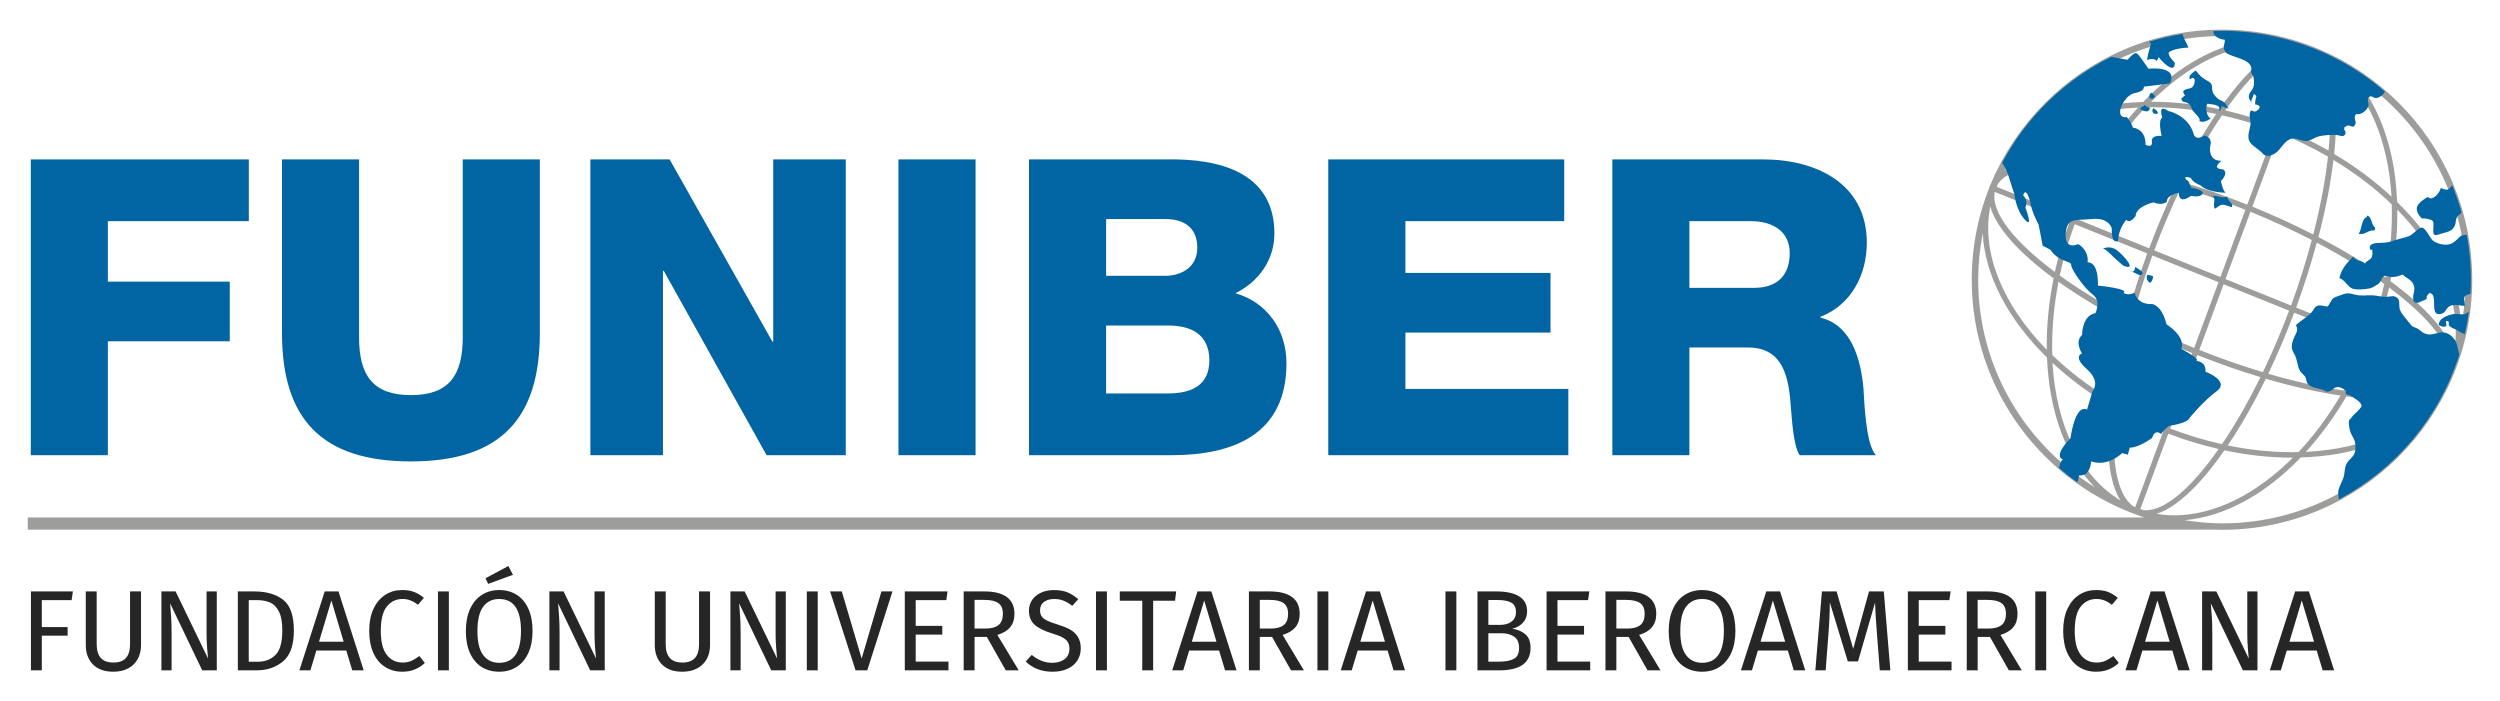<svg width="221" height="62" viewBox="0 0 221 62" fill="none" xmlns="http://www.w3.org/2000/svg">
<path d="M2.735 59.258V52.282H6.443L6.332 53.051H3.697V55.43H5.977V56.191H3.697V59.258H2.735Z" fill="#262626"/>
<path d="M12.468 57.021C12.468 57.486 12.373 57.896 12.181 58.25C11.987 58.605 11.707 58.881 11.339 59.081C10.971 59.28 10.531 59.38 10.018 59.38C9.24 59.38 8.641 59.166 8.217 58.736C7.797 58.309 7.583 57.736 7.583 57.021V52.282H8.546V56.95C8.546 57.489 8.67 57.895 8.912 58.164C9.154 58.434 9.522 58.568 10.017 58.568C10.516 58.568 10.887 58.435 11.129 58.17C11.373 57.902 11.495 57.497 11.495 56.95V52.282H12.467V57.021H12.468Z" fill="#262626"/>
<path d="M19.162 59.258H17.876L15.038 53.336C15.079 53.802 15.111 54.232 15.134 54.627C15.158 55.022 15.169 55.499 15.169 56.059V59.258H14.269V52.282H15.524L18.393 58.216C18.373 58.039 18.346 57.734 18.311 57.294C18.277 56.855 18.26 56.452 18.26 56.09V52.282H19.163V59.258H19.162Z" fill="#262626"/>
<path d="M25.022 53.016C25.66 53.507 25.979 54.412 25.979 55.735C25.979 57.024 25.66 57.934 25.022 58.463C24.385 58.993 23.608 59.258 22.696 59.258H21.025V52.282H22.485C23.54 52.282 24.385 52.526 25.022 53.016ZM21.989 53.052V58.499H22.77C23.416 58.499 23.946 58.3 24.349 57.901C24.753 57.502 24.956 56.779 24.956 55.734C24.956 54.999 24.851 54.433 24.644 54.038C24.435 53.644 24.168 53.38 23.844 53.249C23.519 53.116 23.138 53.051 22.697 53.051H21.989V53.052Z" fill="#262626"/>
<path d="M31.14 59.258L30.612 57.506H27.966L27.44 59.258H26.467L28.705 52.282H29.922L32.151 59.258H31.14ZM28.201 56.728H30.379L29.294 53.083L28.201 56.728Z" fill="#262626"/>
<path d="M36.595 52.322C36.884 52.431 37.173 52.606 37.473 52.849L36.945 53.466C36.519 53.122 36.071 52.949 35.597 52.949C35.016 52.949 34.548 53.173 34.194 53.618C33.84 54.063 33.662 54.779 33.662 55.764C33.662 56.723 33.838 57.431 34.188 57.886C34.539 58.34 35.005 58.568 35.585 58.568C35.885 58.568 36.143 58.519 36.366 58.418C36.591 58.316 36.826 58.175 37.076 57.993L37.552 58.599C37.336 58.823 37.061 59.008 36.72 59.156C36.384 59.305 35.997 59.38 35.556 59.38C34.99 59.38 34.484 59.239 34.042 58.96C33.599 58.679 33.254 58.269 33.008 57.725C32.762 57.181 32.638 56.528 32.638 55.766C32.638 55.003 32.768 54.35 33.024 53.806C33.28 53.262 33.628 52.852 34.067 52.577C34.505 52.299 34.994 52.16 35.534 52.16C35.955 52.16 36.307 52.215 36.595 52.322Z" fill="#262626"/>
<path d="M39.679 52.282V59.258H38.716V52.282H39.679Z" fill="#262626"/>
<path d="M45.675 52.58C46.117 52.86 46.461 53.271 46.708 53.812C46.953 54.352 47.078 55.007 47.078 55.774C47.078 56.532 46.953 57.179 46.708 57.719C46.46 58.26 46.117 58.67 45.675 58.954C45.233 59.238 44.718 59.38 44.13 59.38C43.542 59.38 43.027 59.241 42.583 58.966C42.142 58.689 41.797 58.28 41.55 57.74C41.303 57.199 41.181 56.549 41.181 55.786C41.181 55.037 41.304 54.389 41.55 53.842C41.797 53.296 42.144 52.879 42.587 52.592C43.035 52.305 43.547 52.16 44.13 52.16C44.718 52.16 45.233 52.301 45.675 52.58ZM42.711 53.64C42.373 54.098 42.204 54.815 42.204 55.786C42.204 56.752 42.374 57.46 42.715 57.913C43.058 58.365 43.529 58.592 44.13 58.592C45.413 58.592 46.055 57.653 46.055 55.775C46.055 53.892 45.413 52.951 44.13 52.951C43.523 52.95 43.049 53.18 42.711 53.64ZM44.939 50.035L45.344 50.814L43.154 51.616L42.915 51.119L44.939 50.035Z" fill="#262626"/>
<path d="M53.458 59.258H52.172L49.335 53.336C49.376 53.802 49.407 54.232 49.431 54.627C49.454 55.022 49.466 55.499 49.466 56.059V59.258H48.565V52.282H49.821L52.69 58.216C52.669 58.039 52.642 57.734 52.607 57.294C52.573 56.855 52.556 56.452 52.556 56.09V52.282H53.459V59.258H53.458Z" fill="#262626"/>
<path d="M62.77 57.021C62.77 57.486 62.672 57.896 62.482 58.25C62.288 58.605 62.007 58.881 61.638 59.081C61.27 59.28 60.829 59.38 60.317 59.38C59.54 59.38 58.939 59.166 58.518 58.736C58.096 58.309 57.883 57.736 57.883 57.021V52.282H58.848V56.95C58.848 57.489 58.968 57.895 59.212 58.164C59.453 58.434 59.823 58.568 60.316 58.568C60.816 58.568 61.186 58.435 61.431 58.17C61.675 57.902 61.795 57.497 61.795 56.95V52.282H62.768V57.021H62.77Z" fill="#262626"/>
<path d="M69.463 59.258H68.176L65.34 53.336C65.379 53.802 65.412 54.232 65.436 54.627C65.46 55.022 65.472 55.499 65.472 56.059V59.258H64.57V52.282H65.828L68.693 58.216C68.672 58.039 68.645 57.734 68.615 57.294C68.581 56.855 68.564 56.452 68.564 56.09V52.282H69.464V59.258H69.463Z" fill="#262626"/>
<path d="M72.286 52.282V59.258H71.323V52.282H72.286Z" fill="#262626"/>
<path d="M78.895 52.282L76.666 59.258H75.633L73.382 52.282H74.415L76.169 58.216L77.92 52.282H78.895Z" fill="#262626"/>
<path d="M83.765 52.282L83.654 53.051H80.948V55.328H83.297V56.099H80.948V58.487H83.844V59.256H79.984V52.28H83.765V52.282Z" fill="#262626"/>
<path d="M87.236 56.302H86.152V59.258H85.189V52.282H87.024C87.893 52.282 88.555 52.448 89.002 52.779C89.453 53.11 89.678 53.601 89.678 54.255C89.678 54.742 89.552 55.138 89.303 55.441C89.054 55.745 88.677 55.973 88.168 56.128L90.053 59.256H88.909L87.236 56.302ZM87.123 55.564C87.629 55.564 88.013 55.46 88.269 55.254C88.526 55.047 88.655 54.715 88.655 54.255C88.655 53.824 88.524 53.512 88.263 53.321C88.004 53.128 87.588 53.031 87.013 53.031H86.151V55.564H87.123Z" fill="#262626"/>
<path d="M94.353 52.359C94.682 52.49 95.005 52.694 95.314 52.97L94.788 53.558C94.526 53.349 94.265 53.196 94.013 53.098C93.761 52.999 93.488 52.951 93.197 52.951C92.833 52.951 92.532 53.036 92.297 53.203C92.058 53.372 91.94 53.62 91.94 53.944C91.94 54.146 91.982 54.317 92.063 54.455C92.145 54.594 92.296 54.721 92.512 54.836C92.733 54.95 93.053 55.069 93.472 55.199C93.911 55.334 94.275 55.479 94.568 55.634C94.857 55.79 95.092 56.005 95.27 56.277C95.45 56.551 95.54 56.898 95.54 57.316C95.54 57.72 95.438 58.079 95.239 58.388C95.04 58.699 94.753 58.943 94.379 59.117C94.004 59.294 93.56 59.381 93.045 59.381C92.08 59.381 91.29 59.081 90.675 58.479L91.202 57.893C91.485 58.122 91.773 58.297 92.063 58.413C92.354 58.531 92.677 58.592 93.035 58.592C93.471 58.592 93.826 58.484 94.11 58.272C94.393 58.061 94.536 57.752 94.536 57.345C94.536 57.117 94.493 56.925 94.405 56.775C94.314 56.622 94.164 56.485 93.953 56.364C93.739 56.244 93.433 56.121 93.026 56C92.311 55.783 91.787 55.524 91.454 55.22C91.124 54.915 90.958 54.505 90.958 53.985C90.958 53.633 91.05 53.321 91.239 53.042C91.423 52.767 91.683 52.552 92.017 52.395C92.352 52.241 92.731 52.163 93.157 52.163C93.622 52.16 94.023 52.226 94.353 52.359Z" fill="#262626"/>
<path d="M97.85 52.282V59.258H96.885V52.282H97.85Z" fill="#262626"/>
<path d="M103.975 52.282L103.874 53.102H101.939V59.257H100.976V53.102H98.988V52.282H103.975Z" fill="#262626"/>
<path d="M108.296 59.258L107.767 57.506H105.124L104.598 59.258H103.625L105.863 52.282H107.08L109.308 59.258H108.296ZM105.358 56.728H107.536L106.451 53.083L105.358 56.728Z" fill="#262626"/>
<path d="M112.452 56.302H111.367V59.258H110.403V52.282H112.238C113.107 52.282 113.768 52.448 114.217 52.779C114.668 53.11 114.892 53.601 114.892 54.255C114.892 54.742 114.767 55.138 114.518 55.441C114.267 55.745 113.889 55.973 113.383 56.128L115.265 59.256H114.123L112.452 56.302ZM112.338 55.564C112.846 55.564 113.228 55.46 113.485 55.254C113.739 55.047 113.868 54.715 113.868 54.255C113.868 53.824 113.737 53.512 113.478 53.321C113.218 53.128 112.801 53.031 112.226 53.031H111.367V55.564H112.338Z" fill="#262626"/>
<path d="M117.425 52.282V59.258H116.462V52.282H117.425Z" fill="#262626"/>
<path d="M123.19 59.258L122.663 57.506H120.021L119.492 59.258H118.52L120.759 52.282H121.978L124.203 59.258H123.19ZM120.252 56.728H122.43L121.345 53.083L120.252 56.728Z" fill="#262626"/>
<path d="M128.742 52.282V59.258H127.78V52.282H128.742Z" fill="#262626"/>
<path d="M134.855 56.079C135.15 56.337 135.299 56.734 135.299 57.274C135.299 58.596 134.379 59.258 132.534 59.258H130.608V52.282H132.259C133.145 52.282 133.822 52.427 134.29 52.718C134.76 53.008 134.997 53.449 134.997 54.044C134.997 54.448 134.87 54.786 134.614 55.056C134.363 55.326 134.052 55.498 133.687 55.572C134.169 55.655 134.556 55.822 134.855 56.079ZM131.571 53.04V55.239H132.626C133.029 55.239 133.363 55.141 133.621 54.945C133.884 54.749 134.013 54.472 134.013 54.114C134.013 53.71 133.877 53.43 133.603 53.275C133.332 53.119 132.915 53.04 132.36 53.04H131.571ZM133.837 58.236C134.137 58.067 134.286 57.747 134.286 57.274C134.286 56.815 134.14 56.484 133.85 56.282C133.558 56.079 133.18 55.978 132.714 55.978H131.57V58.489H132.533C133.101 58.489 133.534 58.405 133.837 58.236Z" fill="#262626"/>
<path d="M140.496 52.282L140.387 53.051H137.681V55.328H140.03V56.099H137.681V58.487H140.576V59.256H136.716V52.28H140.496V52.282Z" fill="#262626"/>
<path d="M143.969 56.302H142.885V59.258H141.922V52.282H143.756C144.629 52.282 145.291 52.448 145.738 52.779C146.185 53.11 146.414 53.601 146.414 54.255C146.414 54.742 146.287 55.138 146.036 55.441C145.787 55.745 145.407 55.973 144.901 56.128L146.787 59.256H145.642L143.969 56.302ZM143.858 55.564C144.365 55.564 144.749 55.46 145.003 55.254C145.261 55.047 145.388 54.715 145.388 54.255C145.388 53.824 145.259 53.512 144.998 53.321C144.738 53.128 144.319 53.031 143.746 53.031H142.885V55.564H143.858Z" fill="#262626"/>
<path d="M152.009 52.58C152.45 52.86 152.793 53.271 153.042 53.812C153.286 54.352 153.411 55.007 153.411 55.774C153.411 56.532 153.286 57.179 153.042 57.719C152.793 58.26 152.45 58.67 152.009 58.954C151.568 59.238 151.051 59.38 150.462 59.38C149.875 59.38 149.361 59.241 148.918 58.966C148.476 58.689 148.128 58.28 147.884 57.74C147.636 57.199 147.512 56.549 147.512 55.786C147.512 55.037 147.636 54.389 147.884 53.842C148.128 53.296 148.478 52.879 148.921 52.592C149.367 52.305 149.881 52.16 150.462 52.16C151.051 52.16 151.568 52.301 152.009 52.58ZM149.046 53.64C148.705 54.098 148.538 54.815 148.538 55.786C148.538 56.752 148.706 57.46 149.051 57.913C149.391 58.365 149.862 58.592 150.463 58.592C151.747 58.592 152.391 57.654 152.391 55.775C152.391 53.892 151.748 52.951 150.463 52.951C149.856 52.95 149.382 53.18 149.046 53.64Z" fill="#262626"/>
<path d="M158.57 59.258L158.045 57.506H155.398L154.871 59.258H153.898L156.138 52.282H157.356L159.585 59.258H158.57ZM155.631 56.728H157.809L156.724 53.083L155.631 56.728Z" fill="#262626"/>
<path d="M167.106 59.258H166.174L165.929 56.109C165.828 54.875 165.771 53.927 165.757 53.265L164.248 58.469H163.346L161.756 53.254C161.756 54.098 161.712 55.072 161.623 56.18L161.389 59.258H160.477L161.056 52.282H162.354L163.822 57.355L165.221 52.282H166.527L167.106 59.258Z" fill="#262626"/>
<path d="M172.436 52.282L172.325 53.051H169.617V55.328H171.97V56.099H169.617V58.487H172.516V59.256H168.654V52.28H172.436V52.282Z" fill="#262626"/>
<path d="M175.909 56.302H174.826V59.258H173.861V52.282H175.696C176.566 52.282 177.227 52.448 177.675 52.779C178.126 53.11 178.35 53.601 178.35 54.255C178.35 54.742 178.224 55.138 177.977 55.441C177.726 55.745 177.348 55.973 176.842 56.128L178.724 59.256H177.582L175.909 56.302ZM175.796 55.564C176.303 55.564 176.684 55.46 176.942 55.254C177.197 55.047 177.326 54.715 177.326 54.255C177.326 53.824 177.195 53.512 176.936 53.321C176.675 53.128 176.259 53.031 175.683 53.031H174.825V55.564H175.796Z" fill="#262626"/>
<path d="M180.885 52.282V59.258H179.92V52.282H180.885Z" fill="#262626"/>
<path d="M186.338 52.322C186.626 52.431 186.917 52.606 187.215 52.849L186.688 53.466C186.263 53.122 185.811 52.949 185.34 52.949C184.759 52.949 184.292 53.173 183.938 53.618C183.584 54.063 183.406 54.779 183.406 55.764C183.406 56.723 183.581 57.431 183.933 57.886C184.285 58.34 184.749 58.568 185.33 58.568C185.628 58.568 185.888 58.519 186.111 58.418C186.332 58.316 186.571 58.175 186.822 57.993L187.297 58.599C187.08 58.823 186.804 59.008 186.465 59.156C186.129 59.305 185.74 59.38 185.299 59.38C184.732 59.38 184.227 59.239 183.785 58.96C183.343 58.679 183.001 58.269 182.752 57.725C182.508 57.181 182.385 56.528 182.385 55.766C182.385 55.003 182.512 54.35 182.768 53.806C183.027 53.262 183.372 52.852 183.811 52.577C184.249 52.299 184.741 52.16 185.281 52.16C185.699 52.16 186.053 52.215 186.338 52.322Z" fill="#262626"/>
<path d="M192.56 59.258L192.032 57.506H189.388L188.862 59.258H187.89L190.127 52.282H191.343L193.572 59.258H192.56ZM189.621 56.728H191.798L190.715 53.083L189.621 56.728Z" fill="#262626"/>
<path d="M199.56 59.258H198.272L195.437 53.336C195.477 53.802 195.51 54.232 195.532 54.627C195.555 55.022 195.567 55.499 195.567 56.059V59.258H194.666V52.282H195.924L198.789 58.216C198.772 58.039 198.745 57.734 198.711 57.294C198.677 56.855 198.66 56.452 198.66 56.09V52.282H199.56V59.258Z" fill="#262626"/>
<path d="M205.323 59.258L204.794 57.506H202.151L201.625 59.258H200.652L202.89 52.282H204.108L206.337 59.258H205.323ZM202.386 56.728H204.563L203.478 53.083L202.386 56.728Z" fill="#262626"/>
<path d="M196.424 2.62C184.225 2.62 174.302 12.538 174.302 24.728C174.302 34.526 180.715 42.851 189.564 45.741H2.455V46.82H195.807C196.013 46.826 196.216 46.835 196.424 46.835C208.62 46.835 218.545 36.917 218.545 24.728C218.545 12.538 208.62 2.62 196.424 2.62ZM210.9 13.732C211.169 14.903 211.336 16.126 211.413 17.384C209.92 15.994 208.215 14.723 206.339 13.611C206.734 9.809 206.42 6.839 205.392 5.221C208.058 6.813 209.993 9.76 210.9 13.732ZM190.638 45.423C192.421 44.866 194.532 42.843 196.639 39.81C198.659 40.236 200.669 40.457 202.614 40.457C202.639 40.457 202.663 40.456 202.687 40.456C199.487 43.655 195.788 45.554 192.198 45.554C191.669 45.554 191.147 45.506 190.638 45.423ZM196.117 24.945L193.963 30.759C192.035 29.976 190.2 29.124 188.486 28.238C188.975 26.405 189.566 24.508 190.267 22.584L196.117 24.945ZM190.437 22.132C191.168 20.173 191.967 18.304 192.809 16.558C194.658 17.113 196.563 17.773 198.489 18.543L196.286 24.49L190.437 22.132ZM196.568 25.126L202.355 27.462C201.64 29.37 200.859 31.192 200.037 32.897C198.206 32.347 196.323 31.695 194.417 30.933L196.568 25.126ZM196.736 24.671L198.94 18.72C200.849 19.497 202.663 20.34 204.36 21.217C203.865 23.081 203.262 25.011 202.547 26.966C202.542 26.98 202.535 26.994 202.53 27.009L196.736 24.671ZM199.11 18.267L201.517 11.765C201.568 11.786 201.62 11.804 201.673 11.825C203.119 12.413 204.49 13.094 205.793 13.846C205.56 15.938 205.123 18.268 204.49 20.729C202.812 19.871 201.016 19.043 199.11 18.267ZM198.658 18.09C196.748 17.328 194.861 16.673 193.022 16.12C194.116 13.896 195.268 11.892 196.426 10.191C197.98 10.537 199.533 11.006 201.065 11.594L198.658 18.09ZM192.548 15.976C190.213 15.295 187.985 14.793 185.939 14.492C187.046 12.62 188.299 10.932 189.655 9.494C189.849 9.489 190.037 9.479 190.23 9.479C192.082 9.479 193.989 9.681 195.911 10.073C194.766 11.774 193.629 13.767 192.548 15.976ZM192.33 16.415C191.504 18.145 190.715 20.002 189.988 21.95L183.584 19.367C184.186 17.804 184.885 16.317 185.672 14.937C187.724 15.225 189.974 15.729 192.33 16.415ZM189.816 22.403C189.117 24.324 188.527 26.2 188.038 28.006C185.795 26.823 183.784 25.585 182.08 24.355C182.394 22.898 182.813 21.423 183.353 19.947C183.369 19.903 183.389 19.861 183.405 19.818L189.816 22.403ZM187.9 28.497C187.257 30.943 186.819 33.236 186.572 35.313C184.631 34.14 182.902 32.812 181.423 31.383C181.358 29.323 181.535 27.144 181.973 24.912C183.674 26.12 185.665 27.332 187.9 28.497ZM188.357 28.727C190.051 29.59 191.86 30.427 193.785 31.21C193.789 31.212 193.793 31.213 193.797 31.215L191.388 37.713C191.316 37.684 191.241 37.658 191.17 37.629C189.715 37.038 188.344 36.357 187.053 35.61C187.289 33.517 187.725 31.188 188.357 28.727ZM194.249 31.389C196.135 32.14 198.005 32.791 199.824 33.336C198.733 35.559 197.58 37.563 196.424 39.262C194.889 38.921 193.354 38.459 191.843 37.882L194.249 31.389ZM202.614 39.974C200.764 39.974 198.855 39.772 196.935 39.378C198.082 37.68 199.219 35.69 200.298 33.481C202.628 34.164 204.858 34.665 206.904 34.965C205.797 36.835 204.546 38.521 203.188 39.958C202.998 39.965 202.81 39.974 202.614 39.974ZM200.513 33.041C201.323 31.352 202.092 29.541 202.807 27.642L209.21 30.225C208.614 31.737 207.938 33.178 207.175 34.52C205.123 34.23 202.871 33.726 200.513 33.041ZM202.98 27.191C202.987 27.17 202.994 27.151 203.002 27.133C203.713 25.183 204.31 23.281 204.807 21.449C207.05 22.63 209.064 23.87 210.765 25.101C210.449 26.571 210.031 28.047 209.492 29.512C209.461 29.601 209.422 29.687 209.388 29.775L202.98 27.191ZM204.947 20.958C205.59 18.51 206.029 16.215 206.275 14.139C208.195 15.296 209.931 16.616 211.428 18.068C211.499 20.159 211.311 22.339 210.874 24.547C209.173 23.335 207.186 22.121 204.947 20.958ZM204.193 4.663C205.742 5.625 206.274 8.874 205.844 13.311C204.582 12.592 203.249 11.942 201.856 11.377C201.799 11.353 201.741 11.334 201.684 11.311L204.153 4.647C204.166 4.652 204.18 4.657 204.193 4.663ZM203.378 4.365C203.484 4.401 203.593 4.443 203.698 4.481L201.232 11.139C199.741 10.566 198.228 10.106 196.714 9.761C199.063 6.406 201.39 4.346 203.158 4.346C203.233 4.346 203.305 4.356 203.378 4.365ZM202.205 4.034C200.42 4.591 198.314 6.612 196.206 9.646C194.188 9.22 192.178 8.997 190.231 8.997C190.206 8.997 190.182 8.999 190.157 8.999C193.357 5.802 197.053 3.904 200.644 3.904C201.172 3.903 201.696 3.95 202.205 4.034ZM196.424 3.19C197.554 3.19 198.658 3.303 199.742 3.473C196.179 3.769 192.566 5.78 189.459 9.014C184.807 9.154 180.963 10.53 178.446 12.875C182.309 7.047 188.921 3.19 196.424 3.19ZM189.006 9.51C187.7 10.943 186.49 12.588 185.424 14.414C184.15 14.247 182.952 14.155 181.858 14.155C179.808 14.155 178.248 14.467 177.219 15.067C179.347 11.783 183.58 9.772 189.006 9.51ZM176.597 16.29C177.288 15.226 179.125 14.64 181.858 14.64C182.873 14.64 183.985 14.725 185.159 14.872C184.398 16.221 183.722 17.668 183.133 19.186L176.508 16.514C176.54 16.439 176.566 16.363 176.597 16.29ZM176.334 16.988C176.336 16.981 176.338 16.975 176.339 16.967L182.956 19.635C182.937 19.684 182.916 19.73 182.899 19.78C182.376 21.202 181.963 22.628 181.648 24.036C178.064 21.367 176.006 18.785 176.334 16.988ZM175.941 18.247C176.449 20.101 178.448 22.335 181.542 24.604C181.102 26.775 180.903 28.897 180.936 30.921C177.062 26.968 175.121 22.34 175.941 18.247ZM174.872 24.728C174.872 23.322 175.016 21.95 175.274 20.619C175.448 24.318 177.514 28.229 180.953 31.608C181.15 36.353 182.614 40.458 185.177 43.065C179.008 39.273 174.872 32.482 174.872 24.728ZM181.437 32.073C182.911 33.447 184.613 34.721 186.508 35.85C186.112 39.651 186.424 42.62 187.452 44.239C183.886 42.101 181.765 37.576 181.437 32.073ZM188.64 44.789C187.1 43.816 186.572 40.57 187.002 36.142C188.254 36.858 189.583 37.507 190.989 38.078C191.065 38.108 191.146 38.134 191.22 38.165L188.753 44.831C188.716 44.815 188.678 44.804 188.64 44.789ZM189.206 44.997L191.674 38.338C193.145 38.898 194.638 39.351 196.13 39.691C193.781 43.049 191.452 45.112 189.683 45.112C189.681 45.112 189.681 45.112 189.681 45.112C189.608 45.112 189.542 45.101 189.474 45.095C189.385 45.065 189.296 45.029 189.206 44.997ZM196.424 46.266C195.29 46.266 194.188 46.152 193.103 45.984C196.663 45.687 200.278 43.674 203.385 40.44C208.039 40.301 211.887 38.923 214.405 36.574C210.543 42.406 203.929 46.266 196.424 46.266ZM203.84 39.944C205.146 38.511 206.354 36.866 207.423 35.041C208.693 35.211 209.892 35.302 210.986 35.302C210.986 35.302 210.986 35.302 210.988 35.302C213.032 35.302 214.591 34.991 215.619 34.394C213.492 37.674 209.26 39.682 203.84 39.944ZM216.248 33.166C215.558 34.23 213.722 34.819 210.988 34.819C210.986 34.819 210.986 34.819 210.986 34.819C209.972 34.819 208.859 34.731 207.687 34.584C208.425 33.275 209.082 31.873 209.658 30.407L216.287 33.079C216.273 33.108 216.259 33.138 216.248 33.166ZM216.511 32.468C216.49 32.521 216.475 32.574 216.452 32.625L209.837 29.955C209.872 29.862 209.914 29.772 209.945 29.679C210.464 28.263 210.88 26.839 211.198 25.419C214.784 28.087 216.838 30.671 216.511 32.468ZM216.903 31.207C216.397 29.353 214.401 27.121 211.307 24.853C211.746 22.706 211.952 20.583 211.921 18.535C212.813 19.445 213.612 20.402 214.306 21.397C216.638 24.743 217.52 28.16 216.903 31.207ZM214.702 21.12C213.907 19.976 212.958 18.889 211.906 17.856C211.848 16.395 211.68 14.974 211.37 13.624C210.685 10.609 209.418 8.156 207.692 6.405C213.849 10.2 217.973 16.984 217.973 24.728C217.973 26.108 217.83 27.453 217.581 28.761C217.457 26.29 216.489 23.679 214.702 21.12Z" fill="#9D9D9C"/>
<path fill-rule="evenodd" clip-rule="evenodd" d="M194.962 32.855C195.032 31.906 194.121 31.906 194.121 31.906C194.635 31.8 192.83 30.836 192.83 30.836C193.241 29.733 191.523 28.674 191.523 28.674C191.077 26.919 190.24 26.877 190.24 26.877C188.89 26.947 188.691 25.865 188.691 25.865C188.243 26.17 187.709 25.908 187.709 25.908C188.3 25.516 185.457 25.248 185.457 25.248C185.506 23.021 184.546 23.194 184.546 23.194C184.667 22.071 183.706 21.575 183.706 21.575C183.706 21.575 182.514 22.17 182.609 20.681C182.7 19.189 183.459 19.51 184.953 19.361C186.449 19.214 186.68 20.182 186.68 20.182C186.644 21.687 187.23 21.297 187.23 21.297C187.301 20.105 187.97 19.433 187.97 19.433C188.288 19.82 188.784 19.104 188.784 19.104C188.836 18.209 190.376 17.889 190.376 17.889C191.144 18.214 191.545 17.834 191.545 17.834C191.525 17.224 192.607 17.025 192.607 17.025C192.603 18.174 193.684 17.308 193.684 17.308C193.684 17.308 194.417 17.505 194.695 17.154C194.971 16.804 193.694 16.585 193.694 16.585L193.471 16.043C192.615 15.391 193.678 15.733 193.678 15.733C193.813 16.134 194.532 16.382 194.532 16.382C195.15 17.032 196.786 17.041 196.786 17.041C196.505 16.967 196.331 16.009 196.331 16.009C197.098 15.185 196.486 14.964 196.486 14.964C195.407 14.919 196.384 14.209 196.384 14.209C195.215 14.266 195.362 13.028 195.362 13.028C195.674 12.081 194.851 11.986 194.851 11.986C193.978 12.542 193.89 11.732 193.89 11.732C193.34 10.13 191.672 9.81 191.672 9.81C190.699 9.128 191.149 10.401 191.149 10.401C190.735 10.594 191.087 12.017 191.087 12.017C191.087 12.017 190.148 11.893 190.224 12.517C190.302 13.143 189.665 12.796 189.665 12.796C189.687 11.345 188.548 11.288 188.548 11.288C188.388 10.758 188.005 10.355 188.005 10.355C186.756 10.508 187.735 8.405 188.692 8.234C189.645 8.063 189.51 7.661 189.51 7.661L191.829 7.37C192.562 5.744 189.931 6.08 189.931 6.08C189.481 5.475 189.062 4.758 188.839 4.699C188.611 4.637 188.075 5.285 188.075 5.285L186.634 5.025C182.584 7.036 179.17 10.277 176.983 14.402C177.405 14.901 177.706 16.051 177.706 16.051L178.078 17.18C178.078 17.18 178.196 18.546 178.999 19.421C179.794 20.299 179.04 18.344 179.04 18.344C179.335 17.695 178.846 17.263 178.846 17.263C179.124 16.428 179.474 17.852 179.474 17.852C179.567 18.663 180.216 19.865 180.216 19.865L180.574 21.718L181.262 22.083C182.002 23.187 183.127 23.06 183.092 23.415C183.061 23.77 184.242 25.478 185.001 26.042C185.765 26.608 185.239 27.68 185.239 27.68C184.027 27.904 184.058 29.61 184.058 29.61C183.355 30.21 184.05 31.245 184.05 31.245C184.05 31.245 183.191 31.498 184.475 32.627C185.748 33.753 184.985 34.582 184.985 34.582L184.49 36.209C183.418 35.685 183.035 38.732 183.035 38.732C181.363 40.473 182.41 40.625 182.41 40.625C182.217 40.614 182.084 41.06 182.014 41.368C182.531 41.816 183.072 42.241 183.638 42.642L183.8 42.024C184.811 42.109 184.857 40.787 184.857 40.787C186.354 41.305 187.597 40.057 187.597 40.057L188.104 40.194L188.268 39.57C189.053 39.597 190.256 38.706 190.256 38.706C190.485 37.854 191.074 38.377 191.074 38.377C191.076 38.131 191.748 37.644 191.748 37.644C193.516 37.384 193.579 36.917 193.579 36.917C193.579 36.917 194.752 35.469 195.957 34.579C197.167 33.681 194.962 32.855 194.962 32.855Z" fill="#0065A2"/>
<path fill-rule="evenodd" clip-rule="evenodd" d="M185.901 21.976C185.901 21.976 186.532 21.657 187.134 22.121C187.74 22.583 189.003 24.009 187.686 23.479L186.805 22.697C186.805 22.697 186.144 21.979 185.901 21.976Z" fill="#0065A2"/>
<path fill-rule="evenodd" clip-rule="evenodd" d="M190.157 8.194C191.091 8.698 189.658 9.035 190.073 8.294L190.157 8.194Z" fill="#0065A2"/>
<path fill-rule="evenodd" clip-rule="evenodd" d="M189.575 9.252C189.658 9.392 189.839 9.486 190.042 9.504C190.03 10.05 189.488 9.812 189.188 9.658C189.24 9.504 189.375 9.401 189.548 9.365" fill="#0065A2"/>
<path fill-rule="evenodd" clip-rule="evenodd" d="M190.494 9.678C190.666 9.769 190.763 9.857 190.753 10.05C190.372 10.145 190.13 9.886 190.363 9.523C190.385 9.699 190.499 9.607 190.605 9.705" fill="#0065A2"/>
<path fill-rule="evenodd" clip-rule="evenodd" d="M193.592 6.676C193.548 6.81 193.519 6.904 193.587 7.023C194.142 6.554 194.086 7.451 193.805 7.709C193.56 7.928 192.625 7.811 193.168 8.432C193.034 8.49 192.967 8.64 192.83 8.704C192.883 9.124 193.166 8.942 193.427 9.137C193.757 9.371 193.626 9.397 193.805 9.717C193.946 9.976 194.612 10.466 194.412 10.701C194.765 10.87 195.106 10.677 195.413 10.49C195.062 10.222 194.926 9.607 195.123 9.169C195.556 9.251 196.422 9.205 196.158 9.838C196.298 9.761 196.386 9.574 196.403 9.372C196.586 9.469 196.824 9.561 197.043 9.594C196.828 9.467 196.817 9.226 196.658 9.079C196.488 8.923 196.264 8.886 196.085 8.75C195.971 8.655 195.832 8.511 195.746 8.386C195.558 8.119 195.644 8.233 195.56 7.929C195.495 7.664 195.624 7.617 195.417 7.344C195.332 7.233 195.057 7.101 194.954 7.04C194.506 6.77 194.445 6.612 194.085 6.224C193.91 6.394 193.829 6.392 193.675 6.581" fill="#0065A2"/>
<path fill-rule="evenodd" clip-rule="evenodd" d="M190.111 3.86C190.138 3.842 190.157 3.823 190.17 3.797C190.042 4.273 189.839 4.812 189.811 5.297C190.101 5.201 190.471 5.153 190.658 5.4C190.687 5.309 190.804 5.174 190.819 5.042C191.004 5.319 192.28 6.69 192.249 5.546C192.04 5.282 191.709 5.019 191.709 4.663C191.936 4.356 193.036 4.204 193.454 4.209C193.288 3.734 193.046 3.473 192.935 3.004C191.938 3.165 190.958 3.392 189.999 3.689C190.024 3.742 190.061 3.8 190.111 3.86Z" fill="#0065A2"/>
<path fill-rule="evenodd" clip-rule="evenodd" d="M199.002 9.031C199 9.102 199.007 9.176 199.036 9.253C199.037 9.157 199.023 9.086 199.002 9.031ZM202.047 3.464C199.918 2.899 197.775 2.671 195.68 2.74C195.556 3.16 196.26 3.518 196.665 3.505C196.72 3.875 196.479 4.018 196.619 4.391C196.756 4.75 197.001 4.793 197.329 4.93C197.909 5.169 198.8 5.31 199.002 5.931C199.055 6.092 198.972 6.263 199.007 6.414C199.046 6.575 199.184 6.663 199.204 6.78C199.261 7.092 199.3 7.43 199.19 7.737C199.1 8.015 198.836 8.127 198.8 8.482C198.77 8.787 198.934 8.839 199.001 9.032C199.02 8.79 199.176 8.564 199.236 8.302C199.292 8.326 199.425 8.44 199.468 8.49C199.39 8.721 199.35 8.984 199.35 9.226C200.03 9.311 199.729 9.771 199.28 9.873C199.182 9.797 199.088 9.797 198.981 9.753C198.723 10.223 198.999 10.584 198.945 11.001C198.885 11.489 198.595 12.055 198.883 12.55C199.053 12.84 199.56 13.138 199.866 13.414C200.129 13.647 200.096 13.723 200.393 13.767C200.693 13.811 201.05 13.634 201.27 13.444C201.607 13.149 201.877 12.634 202.281 12.384C202.82 12.045 203.157 12.4 203.757 12.46C204.224 12.509 204.526 12.173 204.955 12.064C205.417 11.945 206.084 11.898 206.563 11.932C206.848 11.953 207.117 12.168 207.307 11.886C207.504 11.591 206.925 11.366 207.438 11.131C207.819 10.961 208.002 11.48 208.212 10.975C208.336 10.683 207.985 10.423 208.274 10.092C208.716 10.184 209.26 9.756 209.372 9.344C209.42 9.149 209.221 8.779 209.382 8.614C209.621 8.355 209.819 8.686 210.038 8.668C210.333 8.644 210.643 8.419 210.821 8.1C208.37 5.97 205.403 4.354 202.047 3.464Z" fill="#0065A2"/>
<path fill-rule="evenodd" clip-rule="evenodd" d="M195.447 17.291C196.045 17.45 195.532 18.047 195.793 18.458C196.03 18.323 196.196 18.124 196.448 18.099C196.676 18.076 197.052 18.265 197.29 18.315C197.485 17.962 196.908 17.808 196.885 17.372C196.39 17.625 195.891 17.132 195.544 17.378" fill="#0065A2"/>
<path fill-rule="evenodd" clip-rule="evenodd" d="M188.848 23.664C188.852 23.666 189.783 24.142 189.224 24.313C189.034 24.372 188.585 23.96 188.292 24.003C188.6 24.122 188.748 23.868 188.753 23.578" fill="#0065A2"/>
<path fill-rule="evenodd" clip-rule="evenodd" d="M189.893 24.301C190.028 24.299 190.207 24.385 190.333 24.429C190.321 24.664 190.244 24.871 190.07 25.008C189.811 24.859 189.684 24.574 189.836 24.286" fill="#0065A2"/>
<path fill-rule="evenodd" clip-rule="evenodd" d="M214.488 19.332C215.148 19.467 215.15 19.49 215.107 20.192C215.054 20.968 215.265 20.819 215.904 20.628C216.447 20.463 216.772 20.459 217.011 19.923C217.111 19.702 217.066 19.547 217.138 19.336C217.263 18.98 217.347 19.088 217.516 18.879C217.553 18.838 217.578 18.804 217.605 18.775C217.37 17.961 217.097 17.162 216.777 16.386C216.468 16.659 216.53 16.964 215.761 16.615C215.71 17.026 214.977 17.857 214.637 17.404C214.313 17.561 213.76 17.955 213.666 18.295C213.59 18.572 213.717 18.859 213.892 19.083C214.181 19.46 214.049 19.242 214.488 19.332Z" fill="#0065A2"/>
<path fill-rule="evenodd" clip-rule="evenodd" d="M209.226 19.059C209.722 19.13 209.556 19.842 209.964 20.111C209.961 20.205 209.939 20.294 209.898 20.38C209.346 20.294 209.108 20.79 208.497 20.678C208.807 20.302 208.732 19.296 209.249 19.188" fill="#0065A2"/>
<path fill-rule="evenodd" clip-rule="evenodd" d="M213.33 26.445C213.4 26.911 213.774 26.793 214.131 26.602C214.235 26.544 214.407 26.519 214.488 26.439C214.551 26.371 214.484 26.178 214.568 26.123C214.702 26.035 214.68 25.774 214.968 25.979C215.457 26.332 214.758 28.07 215.848 27.732C216.23 27.617 216.209 27.214 216.624 27.029C216.986 26.869 217.51 27.038 217.89 27.04C217.926 26.831 217.766 26.442 217.86 26.253C217.942 26.08 218.172 26.033 218.387 25.977C218.493 24.207 218.377 22.462 218.064 20.767C217.919 20.765 217.781 20.772 217.67 20.809C217.396 20.907 217.46 20.94 217.239 21.14C216.887 21.446 216.693 21.635 216.181 21.63C215.789 21.628 215.379 21.506 215.066 21.263C214.822 21.071 214.449 20.194 214.14 20.128C213.838 20.06 213.292 20.742 212.992 20.86C212.584 21.02 212.1 21.102 211.696 21.24C211.198 21.417 210.913 21.468 210.389 21.469C210.054 21.471 209.228 21.521 209.569 22.113C209.599 22.102 209.681 22.06 209.709 22.053C209.707 22.34 209.773 22.526 209.632 22.787C209.53 22.981 209.184 23.05 209.072 23.307C208.784 22.985 208.245 23.12 208.031 22.685C207.47 23.252 206.999 23.713 206.801 24.584C207.278 24.716 207.509 25.342 207.94 25.507C208.314 25.647 209.162 25.577 209.543 25.478C209.709 25.436 210.073 25.225 210.241 25.099C210.468 24.94 210.519 24.542 210.711 24.429C210.947 24.291 211.199 24.49 211.438 24.49C211.808 24.49 212.045 24.404 212.393 24.265C212.69 24.576 213.117 24.69 213.325 25.093C213.598 25.611 213.253 25.972 213.33 26.445Z" fill="#0065A2"/>
<path fill-rule="evenodd" clip-rule="evenodd" d="M218.245 27.527C218.161 27.61 218.071 27.689 217.961 27.738C217.652 27.873 217.232 27.712 216.923 27.76C216.458 27.828 215.58 28.105 215.584 28.73C215.824 28.857 216.039 28.966 216.27 28.806C216.233 28.7 216.254 28.453 216.217 28.371C216.663 28.371 216.354 28.64 216.532 28.813C216.737 29.012 216.91 29.027 217.144 29.155C217.373 29.277 217.625 29.477 217.889 29.529C218.042 28.86 218.161 28.196 218.245 27.527Z" fill="#0065A2"/>
<path fill-rule="evenodd" clip-rule="evenodd" d="M217.408 31.32C217.252 30.898 217.256 30.401 217.001 30.036C216.659 29.546 216.17 29.297 215.635 29.409C215.067 29.529 214.714 29.696 214.2 29.407C214.008 29.3 213.885 29.118 213.623 29.005C213.21 28.828 213.28 28.928 212.973 28.529C212.728 28.205 212.253 27.731 212.137 27.329C212.019 26.891 212.278 26.352 211.607 26.185C211.511 26.161 211.068 26.249 210.912 26.243C210.671 26.233 210.464 26.216 210.191 26.163C209.619 26.041 209.125 26.152 208.567 26.111C207.987 26.067 207.673 25.778 207.054 26.042C206.875 26.117 206.4 26.258 206.275 26.351C206.081 26.498 205.952 26.897 205.753 27.1C205.58 27.067 205.103 26.971 204.935 27.009C204.593 27.095 204.571 27.351 204.362 27.59C203.972 28.027 203.413 28.319 202.961 28.729C203.227 29.267 202.949 29.425 202.755 29.938C202.524 30.554 202.526 30.8 202.825 31.315C203.095 31.77 203.072 32.346 203.304 32.761C203.448 33.006 203.665 33.113 203.796 33.333C203.893 33.489 203.853 33.748 204.011 33.934C204.31 34.29 204.982 34.336 205.336 34.451C205.522 34.513 205.592 34.683 205.896 34.6C206.23 34.512 206.279 34.234 206.666 34.212C206.849 34.202 207.235 34.404 207.367 34.516C207.422 34.563 207.293 34.734 207.41 34.837C207.521 34.936 207.681 34.9 207.797 34.983C208.062 35.17 208.781 35.541 208.764 35.909C208.764 35.958 208.45 36.315 208.408 36.355C208.203 36.562 208.092 36.611 207.892 36.888C207.653 37.207 207.645 37.034 207.633 37.44C207.633 37.515 207.71 37.968 207.73 38.041C207.869 38.575 208.189 38.768 208.219 39.334C208.249 39.882 208.198 40.161 207.785 40.555C207.293 41.03 207.324 41.293 207.222 41.982C207.149 42.451 206.746 42.988 206.696 43.478C206.671 43.713 206.758 43.914 206.752 44.15C211.69 41.516 215.616 37.025 217.408 31.32Z" fill="#0065A2"/>
<path d="M2.721 14.092H21.996V19.548H9.534V24.897H20.311V30.169H9.534V40.239H2.721V14.092Z" fill="#0065A2"/>
<path d="M47.722 29.436C47.722 37.016 44.237 40.789 36.325 40.789C28.408 40.789 24.929 37.016 24.929 29.436V14.091H31.743V29.837C31.743 33.209 32.989 34.929 36.325 34.929C39.656 34.929 40.906 33.21 40.906 29.837V14.091H47.721V29.436H47.722Z" fill="#0065A2"/>
<path d="M52.191 14.091H59.194L68.28 30.203H68.354V14.091H74.767V40.239H67.766L58.678 23.944H58.606V40.239H52.191V14.091Z" fill="#0065A2"/>
<path d="M86.239 14.091H79.423V40.239H86.239V14.091Z" fill="#0065A2"/>
<path d="M90.964 14.092H103.206C107.712 14.019 112.656 15.19 112.656 20.643C112.656 22.99 111.267 24.897 109.213 25.922C112 26.727 113.722 29.142 113.722 32.111C113.722 38.334 109.141 40.24 103.535 40.24H90.964V14.092ZM97.779 24.381H103.058C104.232 24.381 105.841 23.761 105.841 21.892C105.841 19.988 104.487 19.367 103.058 19.367H97.779V24.381ZM97.779 34.78H103.242C105.406 34.78 106.906 34.013 106.906 31.854C106.906 29.546 105.292 28.775 103.242 28.775H97.779V34.78Z" fill="#0065A2"/>
<path d="M117.419 14.091H138.275V19.548H124.238V24.126H137.066V29.4H124.238V34.38H138.642V40.239H117.419V14.091Z" fill="#0065A2"/>
<path d="M142.53 14.091H155.864C160.48 14.091 165.026 16.181 165.026 21.453C165.026 24.272 163.668 26.945 160.923 28.007V28.08C163.707 28.74 164.511 31.853 164.73 34.343C164.804 35.441 164.918 39.285 165.832 40.24H159.09C158.503 39.358 158.392 36.795 158.318 36.064C158.137 33.428 157.695 30.717 154.508 30.717H149.341V40.24H142.53V14.091ZM149.341 25.446H155.06C157.109 25.446 158.211 24.345 158.211 22.367C158.211 20.428 156.671 19.548 154.764 19.548H149.341V25.446Z" fill="#0065A2"/>
</svg>
